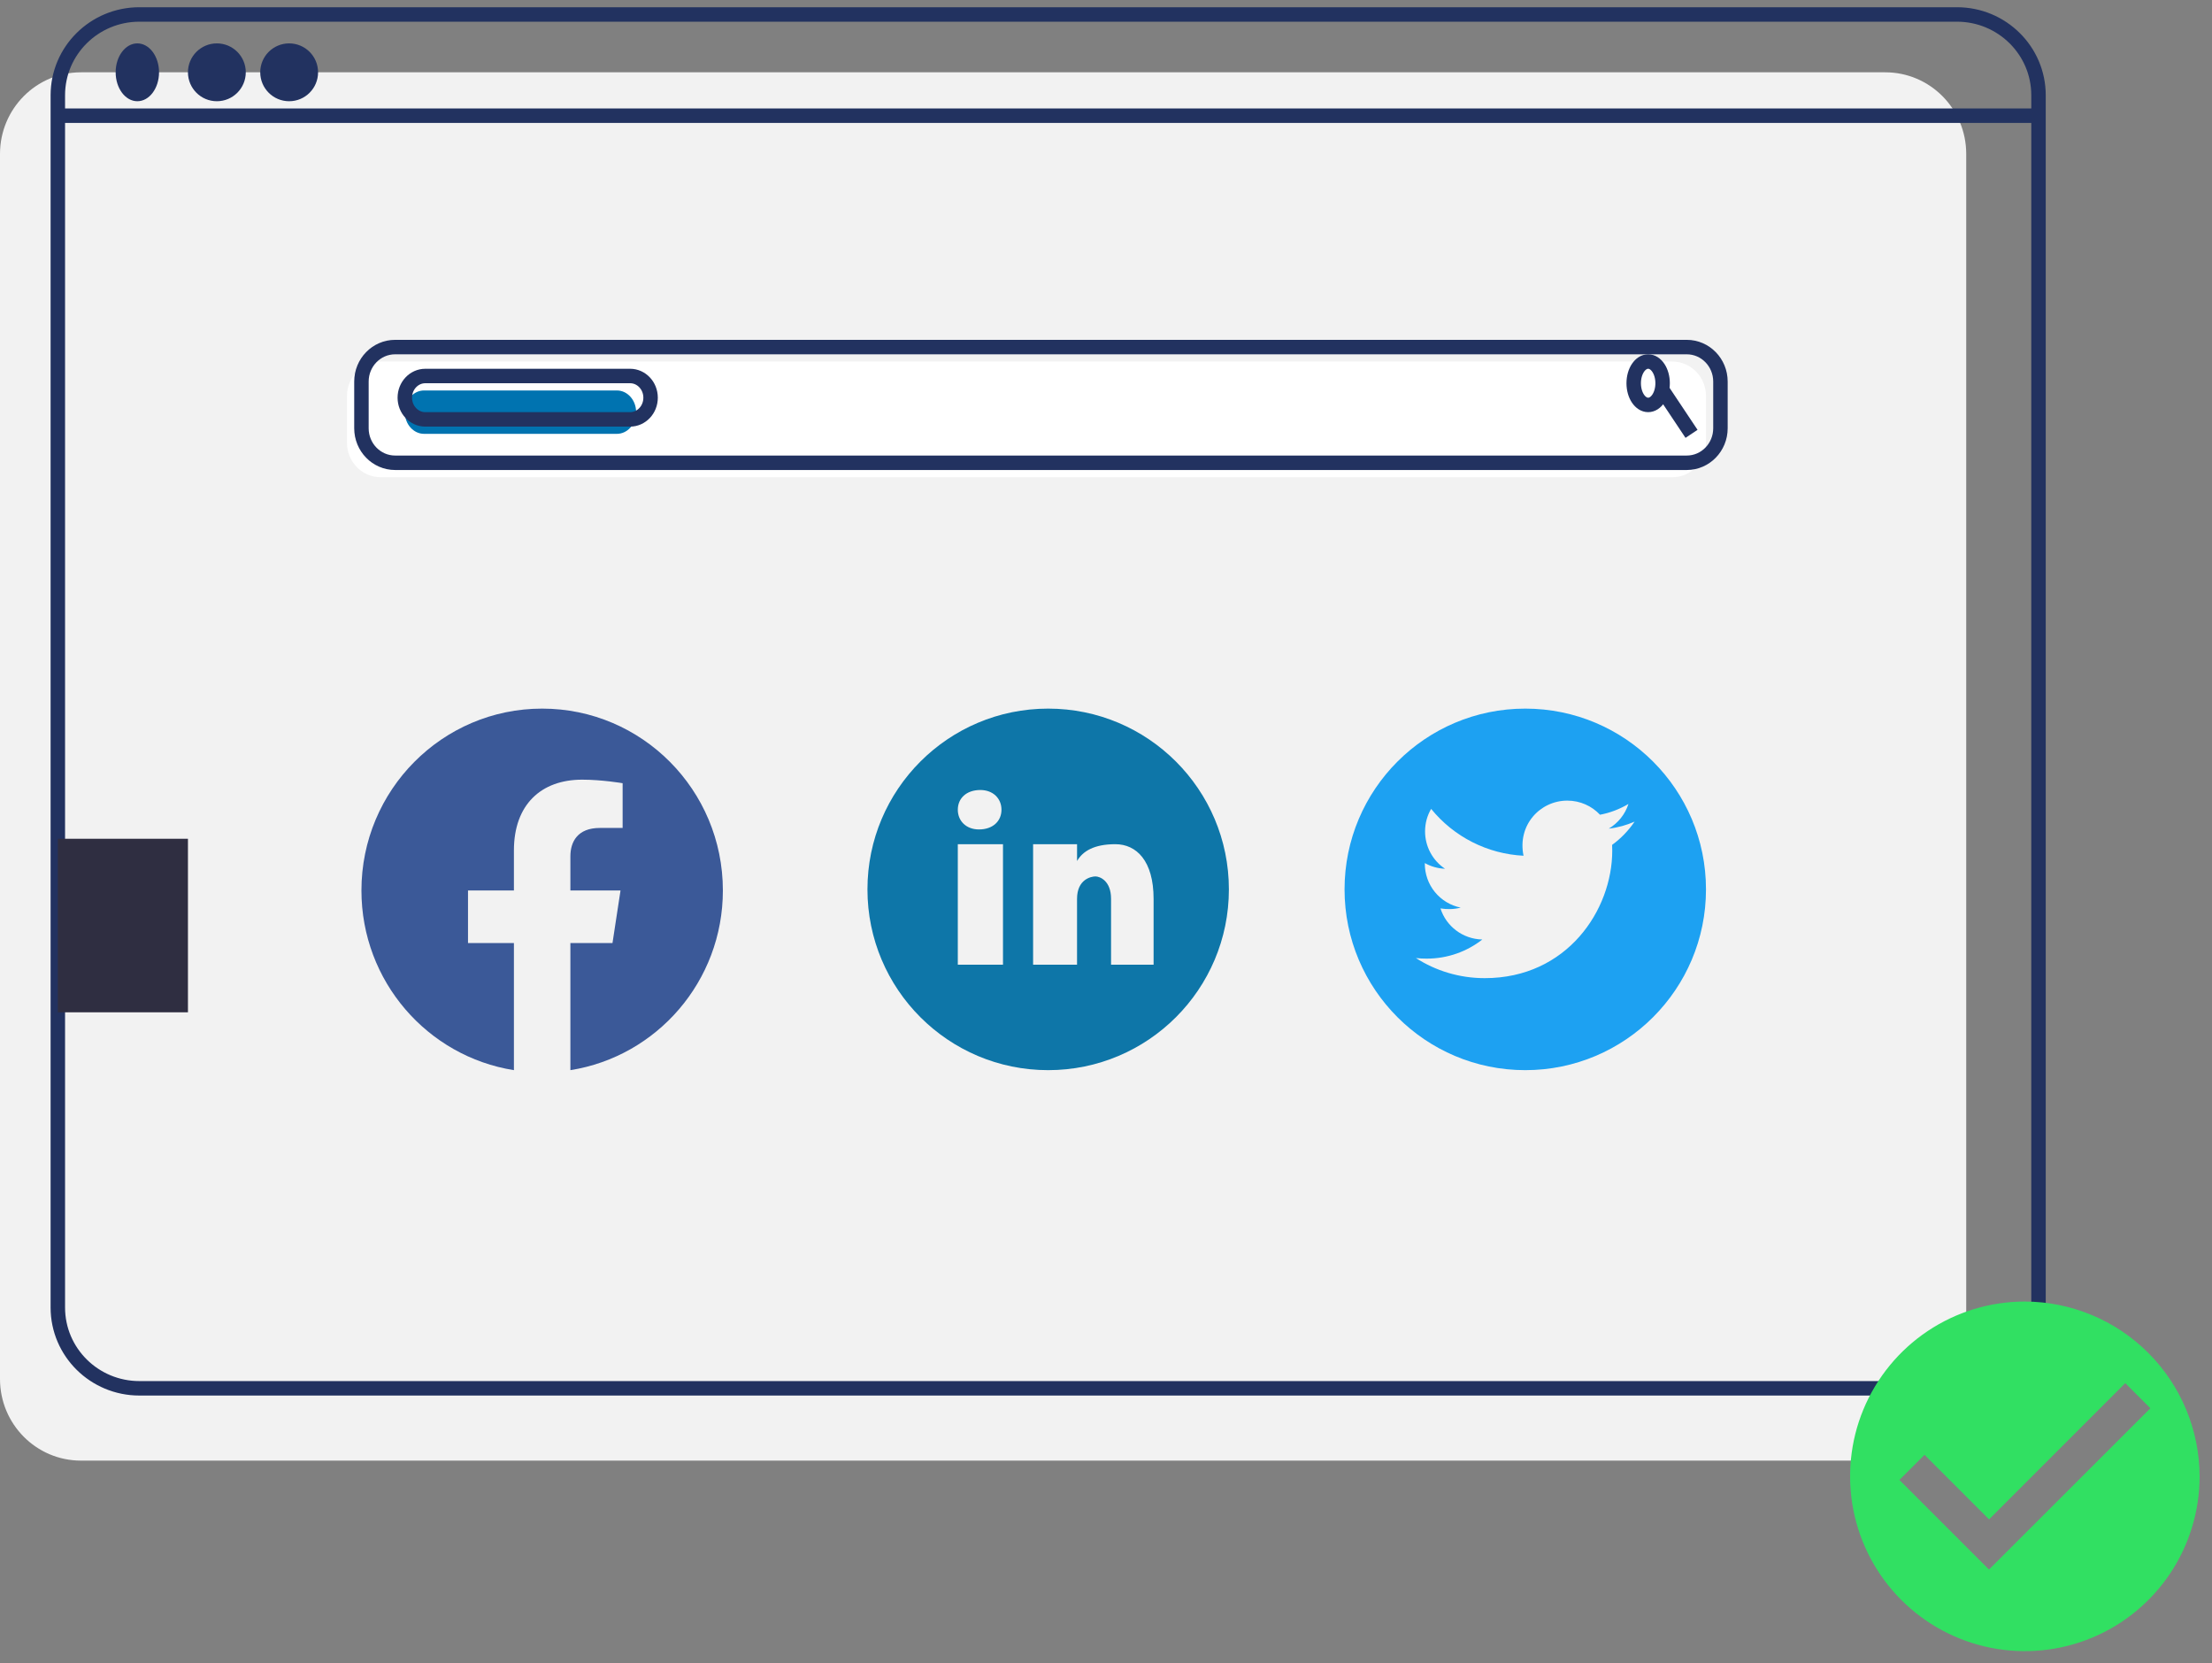 <svg width="153" height="115" viewBox="0 0 153 115" fill="none" xmlns="http://www.w3.org/2000/svg">
<rect x="0" y="0" width="153" height="115" fill="#808080" stroke="none"/>
<path d="M130.4 5H5.6C2.507 5 0 7.527 0 10.644V95.356C0 98.473 2.507 101 5.6 101H130.4C133.493 101 136 98.473 136 95.356V10.644C136 7.527 133.493 5 130.4 5Z" fill="#F2F2F2"/>
<path d="M115.671 25H26.329C25.043 25 24 26.068 24 27.386V30.614C24 31.932 25.043 33 26.329 33H115.671C116.957 33 118 31.932 118 30.614V27.386C118 26.068 116.957 25 115.671 25Z" fill="white"/>
<path d="M135.359 1H9.641C6.526 1 4 3.501 4 6.585V90.415C4 93.499 6.526 96 9.641 96H135.359C138.474 96 141 93.499 141 90.415V6.585C141 3.501 138.474 1 135.359 1Z" stroke="#223260" stroke-miterlimit="10"/>
<path d="M4 8H141" stroke="#223260" stroke-miterlimit="10"/>
<path d="M9.5 7C10.328 7 11 6.105 11 5C11 3.895 10.328 3 9.5 3C8.672 3 8 3.895 8 5C8 6.105 8.672 7 9.5 7Z" fill="#223260"/>
<path d="M15 7C16.105 7 17 6.105 17 5C17 3.895 16.105 3 15 3C13.895 3 13 3.895 13 5C13 6.105 13.895 7 15 7Z" fill="#223260"/>
<path d="M20 7C21.105 7 22 6.105 22 5C22 3.895 21.105 3 20 3C18.895 3 18 3.895 18 5C18 6.105 18.895 7 20 7Z" fill="#223260"/>
<path d="M116.671 24H27.329C26.043 24 25 25.068 25 26.386V29.614C25 30.932 26.043 32 27.329 32H116.671C117.957 32 119 30.932 119 29.614V26.386C119 25.068 117.957 24 116.671 24Z" stroke="#223260" stroke-miterlimit="10"/>
<path d="M114 28C114.552 28 115 27.328 115 26.5C115 25.672 114.552 25 114 25C113.448 25 113 25.672 113 26.5C113 27.328 113.448 28 114 28Z" stroke="#223260" stroke-miterlimit="10"/>
<path d="M115 27L117 30" stroke="#223260" stroke-miterlimit="10"/>
<path d="M42.667 27H29.333C28.597 27 28 27.672 28 28.5C28 29.328 28.597 30 29.333 30H42.667C43.403 30 44 29.328 44 28.5C44 27.672 43.403 27 42.667 27Z" fill="#0073B0"/>
<path d="M29.417 26H43.583C44.366 26 45 26.672 45 27.5C45 28.328 44.366 29 43.583 29H29.417C28.634 29 28 28.328 28 27.5C28 26.672 28.634 26 29.417 26Z" stroke="#223260" stroke-miterlimit="10"/>
<path d="M13 58H4V70H13V58Z" fill="#2F2E41"/>
<path d="M140.055 90C137.665 90 135.328 90.709 133.34 92.037C131.352 93.365 129.803 95.253 128.888 97.462C127.973 99.671 127.734 102.101 128.2 104.446C128.666 106.79 129.818 108.944 131.508 110.635C133.199 112.325 135.352 113.476 137.697 113.943C140.042 114.409 142.472 114.17 144.681 113.255C146.89 112.34 148.777 110.791 150.106 108.803C151.434 106.815 152.143 104.478 152.143 102.087C152.133 98.885 150.857 95.816 148.592 93.551C146.327 91.286 143.258 90.009 140.055 90ZM137.574 108.532L131.379 102.337L133.117 100.6L137.58 105.063L147 95.643L148.737 97.38L137.574 108.532Z" fill="#31E062"/>
<path d="M50 61.576C50 54.629 44.405 49 37.5 49C30.595 49 25 54.629 25 61.576C25 67.853 29.571 73.056 35.547 74V65.212H32.371V61.576H35.547V58.805C35.547 55.654 37.412 53.913 40.268 53.913C41.636 53.913 43.066 54.158 43.066 54.158V57.252H41.49C39.938 57.252 39.453 58.221 39.453 59.215V61.576H42.92L42.365 65.212H39.453V74C45.429 73.056 50 67.853 50 61.576Z" fill="#3B5998"/>
<path d="M105.5 49C98.597 49 93 54.597 93 61.5C93 68.403 98.597 74 105.5 74C112.403 74 118 68.403 118 61.5C118 54.597 112.403 49 105.5 49ZM111.507 58.422C111.516 58.554 111.516 58.69 111.516 58.824C111.516 62.92 108.396 67.638 102.696 67.638C100.938 67.638 99.309 67.128 97.936 66.249C98.187 66.277 98.427 66.288 98.684 66.288C100.134 66.288 101.468 65.797 102.531 64.965C101.17 64.938 100.026 64.045 99.635 62.817C100.112 62.887 100.542 62.887 101.033 62.761C100.332 62.619 99.702 62.238 99.249 61.684C98.797 61.129 98.551 60.435 98.552 59.72V59.681C98.963 59.912 99.445 60.055 99.95 60.074C99.526 59.791 99.178 59.408 98.937 58.958C98.696 58.508 98.57 58.006 98.569 57.496C98.569 56.919 98.72 56.391 98.99 55.934C99.769 56.892 100.74 57.675 101.841 58.233C102.941 58.791 104.147 59.111 105.38 59.173C104.942 57.066 106.516 55.362 108.407 55.362C109.3 55.362 110.104 55.736 110.67 56.338C111.371 56.207 112.04 55.945 112.637 55.593C112.406 56.31 111.92 56.916 111.276 57.298C111.901 57.231 112.503 57.058 113.061 56.815C112.64 57.435 112.113 57.984 111.507 58.422Z" fill="#1DA1F2"/>
<path d="M72.5 49C65.597 49 60 54.597 60 61.5C60 68.403 65.597 74 72.5 74C79.403 74 85 68.403 85 61.5C85 54.597 79.403 49 72.5 49ZM67.808 54.628C68.685 54.628 69.27 55.212 69.27 55.992C69.27 56.771 68.685 57.355 67.712 57.355C66.834 57.356 66.25 56.771 66.25 55.992C66.25 55.212 66.834 54.628 67.808 54.628ZM69.375 66.708H66.25V58.375H69.375V66.708ZM79.792 66.708H76.85V62.154C76.85 60.895 76.066 60.604 75.772 60.604C75.478 60.604 74.497 60.798 74.497 62.154C74.497 62.348 74.497 66.708 74.497 66.708H71.458V58.375H74.498V59.538C74.89 58.859 75.674 58.375 77.145 58.375C78.616 58.375 79.792 59.538 79.792 62.154V66.708Z" fill="#0E76A8"/>
</svg>
